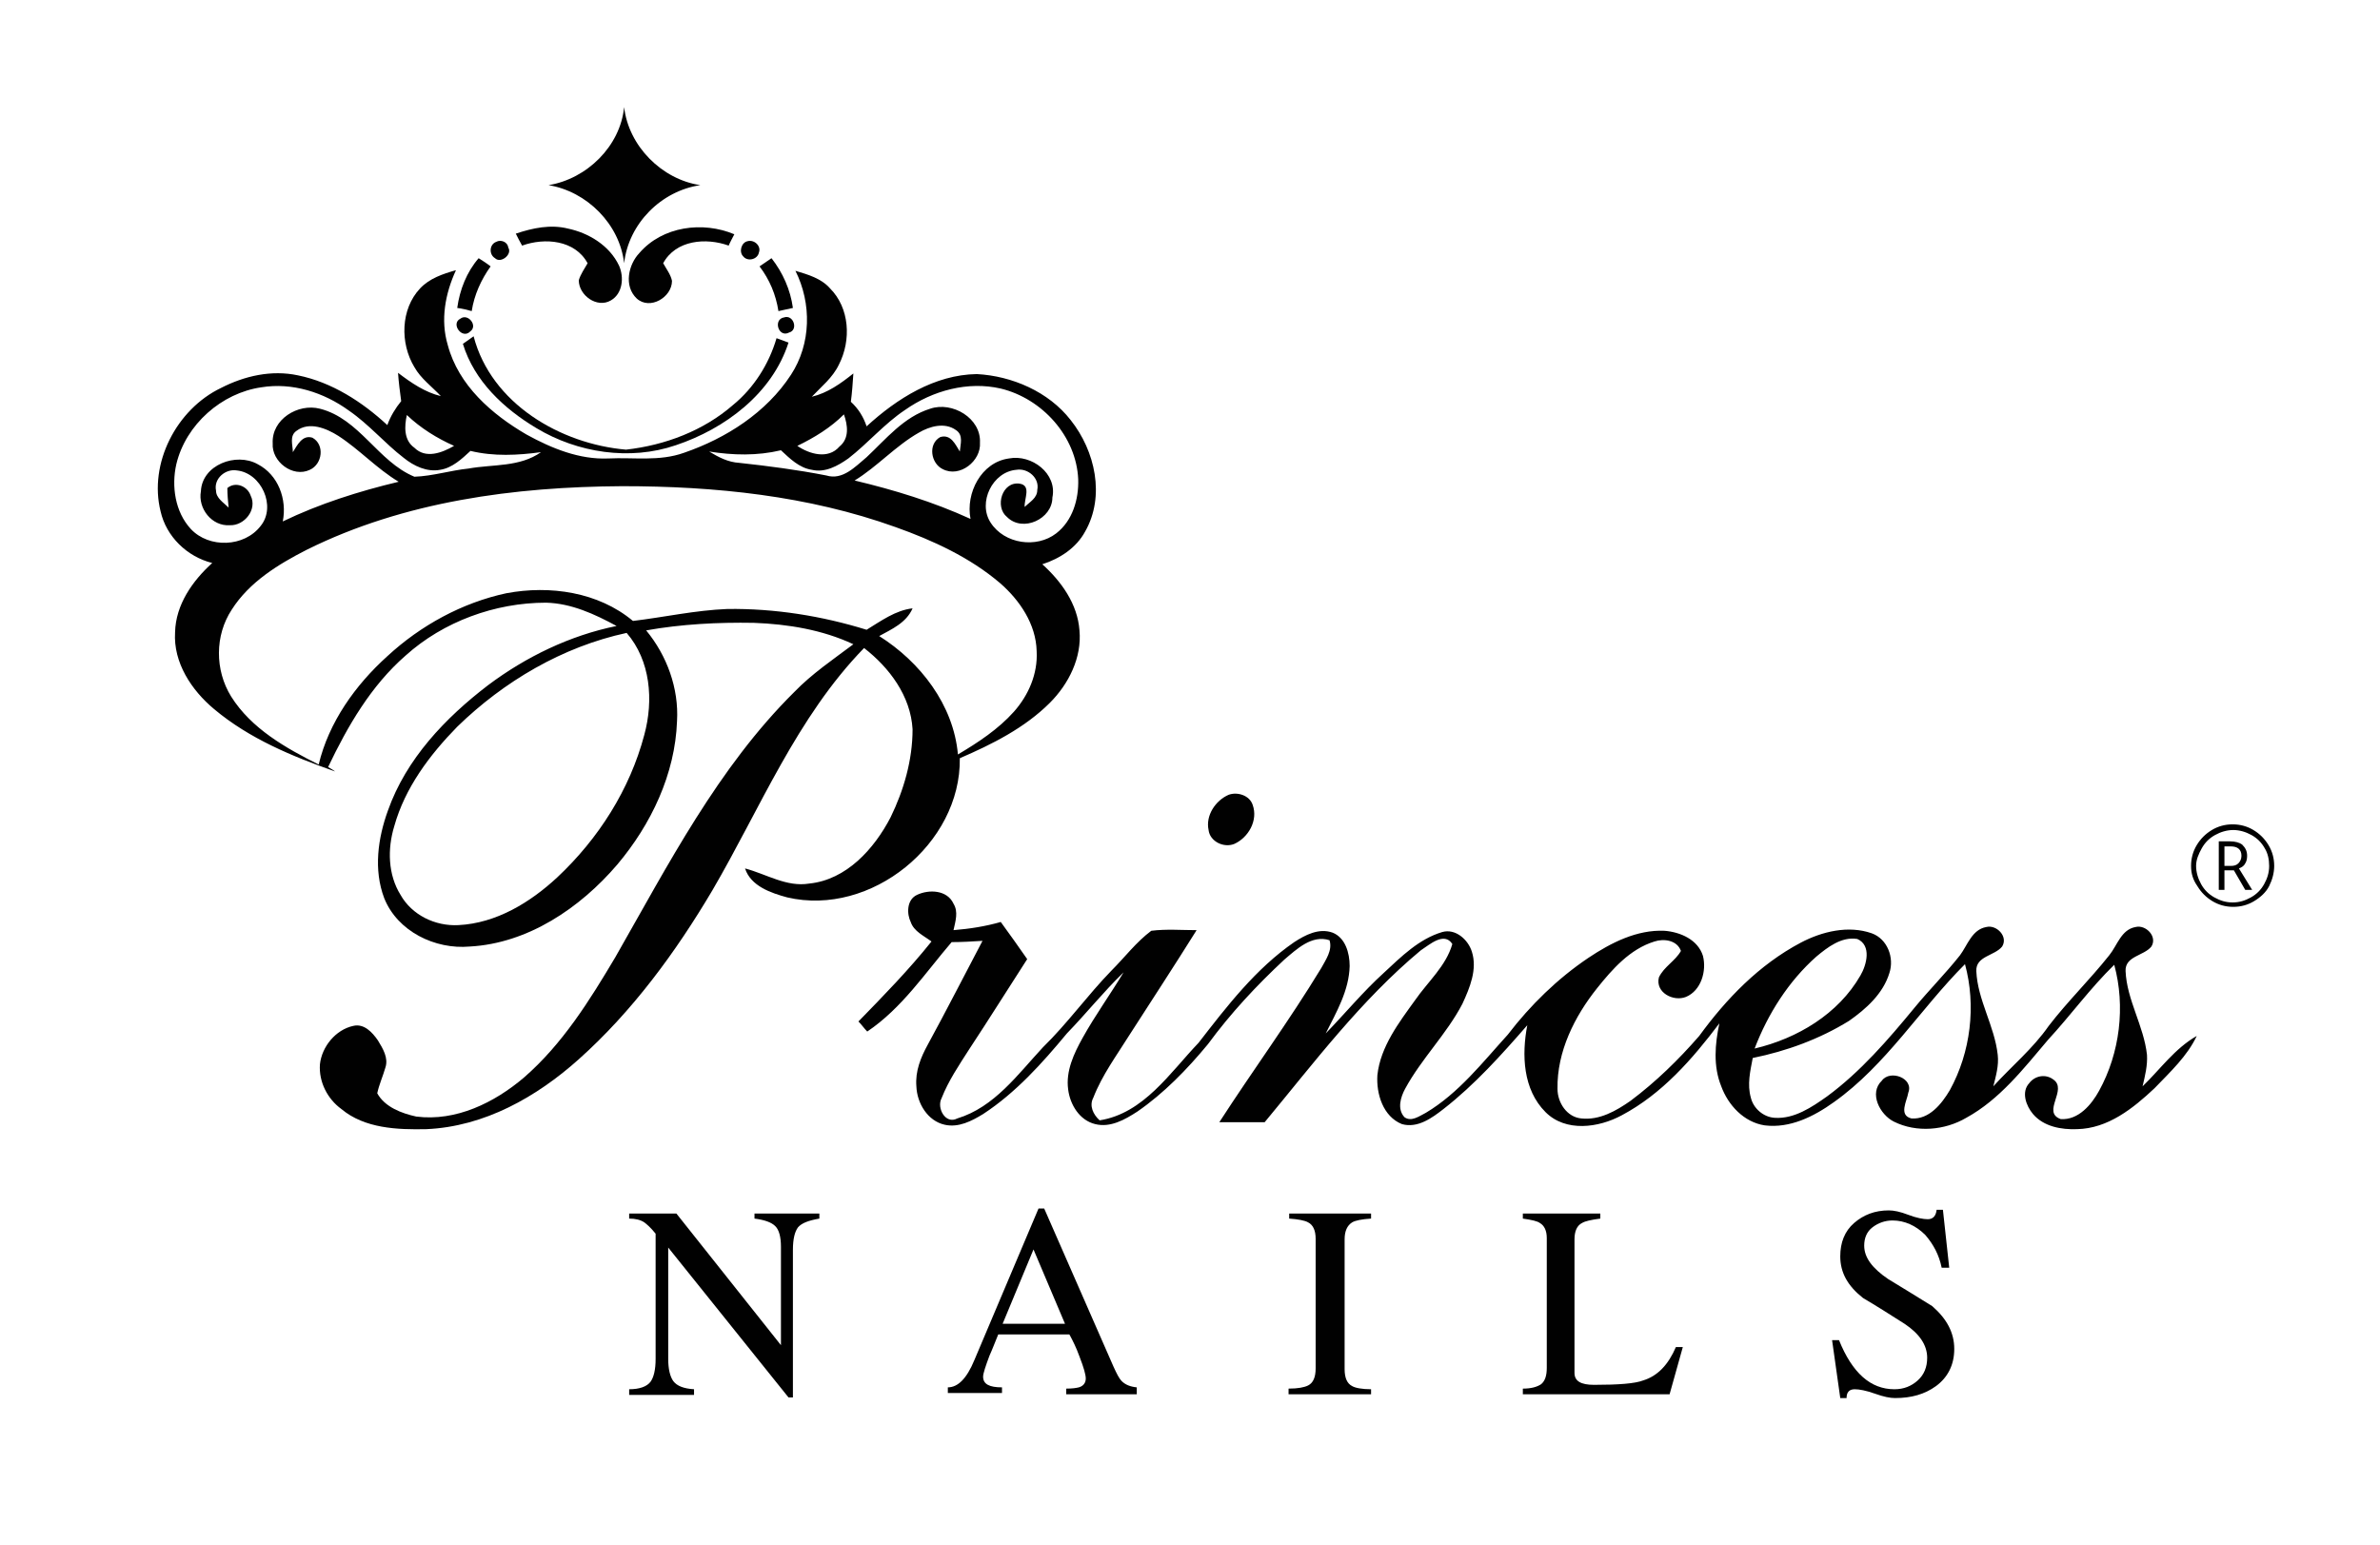 <?xml version="1.0" encoding="utf-8"?>
<!-- Generator: Adobe Illustrator 23.0.3, SVG Export Plug-In . SVG Version: 6.00 Build 0)  -->
<svg version="1.1" id="Princess_NAILS_vector" xmlns="http://www.w3.org/2000/svg" xmlns:xlink="http://www.w3.org/1999/xlink"
	 x="0px" y="0px" viewBox="0 0 377.9 245.3" style="enable-background:new 0 0 377.9 245.3;" xml:space="preserve">
<style type="text/css">
	.st0{fill:#010101;}
</style>
<g id="NAILS">
</g>
<g id="crown_Princess">
	<g>
		<g>
			<path class="st0" d="M130.1,193.5c-1.7,0.3-2.8,0.7-3.4,1.4c-0.5,0.7-0.8,1.8-0.8,3.6v23.4h-0.7l-19.1-23.8v17.7
				c0,1.6,0.3,2.8,0.8,3.5c0.6,0.8,1.7,1.2,3.3,1.3v0.9H99.9v-0.9c1.6,0,2.8-0.4,3.4-1.2c0.5-0.7,0.8-1.9,0.8-3.6v-19.9
				c-0.8-1-1.4-1.5-1.8-1.8c-0.6-0.4-1.4-0.6-2.4-0.6v-0.8h7.5l16.6,20.9V198c0-1.6-0.3-2.7-0.9-3.3c-0.6-0.6-1.7-1-3.3-1.2v-0.8
				h10.3V193.5z"/>
			<path class="st0" d="M180.4,221.4h-11.1v-0.9c1,0,1.6-0.1,2-0.2c0.7-0.2,1.1-0.7,1.1-1.4c0-0.6-0.3-1.7-1-3.5
				c-0.5-1.4-1.1-2.6-1.6-3.5h-11.3c-0.5,1.2-0.9,2.3-1.4,3.4c-0.6,1.6-1,2.8-1,3.3c0,1.2,1,1.7,3,1.7v0.9h-8.6v-0.9
				c1.6,0,3-1.4,4.2-4.3l10.2-24.1h0.9l11,25.1c0.5,1.1,0.9,1.9,1.3,2.3c0.6,0.6,1.4,0.9,2.4,1V221.4z M169.1,210.2l-5-11.8
				l-4.9,11.8H169.1z"/>
			<path class="st0" d="M217.6,221.4h-13v-0.9c1.5,0,2.5-0.2,3.1-0.5c0.8-0.4,1.2-1.3,1.2-2.7v-20.6c0-1.3-0.4-2.2-1.2-2.6
				c-0.5-0.3-1.6-0.5-3-0.6v-0.8h13v0.8c-1.5,0.1-2.5,0.3-3,0.6c-0.8,0.5-1.2,1.4-1.2,2.7v20.6c0,1.4,0.4,2.3,1.2,2.7
				c0.5,0.3,1.6,0.5,3,0.5V221.4z"/>
			<path class="st0" d="M267.2,213.9l-2.1,7.5h-23.3v-0.9c1.4,0,2.3-0.3,2.9-0.7c0.6-0.5,0.9-1.3,0.9-2.6v-20.6c0-1.2-0.4-2-1.1-2.4
				c-0.4-0.3-1.3-0.5-2.7-0.7v-0.8h12.3v0.8c-1.5,0.2-2.4,0.4-2.9,0.7c-0.8,0.4-1.2,1.3-1.2,2.6v21.2c0,1.3,1,1.9,3.1,1.9
				c3.9,0,6.5-0.2,7.8-0.7c2.3-0.7,4-2.5,5.2-5.3H267.2z"/>
			<path class="st0" d="M310.3,214.2c0,2.5-1,4.5-2.9,5.9c-1.8,1.3-3.9,1.9-6.5,1.9c-0.8,0-1.8-0.2-3.2-0.7
				c-1.4-0.5-2.5-0.7-3.2-0.7c-0.9,0-1.3,0.5-1.3,1.4h-1l-1.3-9.2h1.1c2.1,5.2,5,7.8,8.8,7.8c1.5,0,2.7-0.5,3.7-1.4
				c1-0.9,1.5-2.1,1.5-3.6c0-2-1.2-3.8-3.6-5.4c-2.2-1.4-4.4-2.8-6.6-4.1c-2.4-1.9-3.6-4-3.6-6.6c0-2.2,0.7-4,2.2-5.3
				c1.5-1.3,3.3-2,5.5-2c0.8,0,1.8,0.2,3.1,0.7c1.3,0.5,2.4,0.7,3.1,0.7c0.8,0,1.3-0.5,1.4-1.5h1l1,9.2h-1.2c-0.4-2-1.3-3.7-2.6-5.2
				c-1.5-1.5-3.3-2.3-5.2-2.3c-1.2,0-2.3,0.4-3.2,1.1c-0.9,0.7-1.3,1.7-1.3,2.9c0,1.9,1.3,3.6,3.8,5.3c2.3,1.4,4.6,2.8,7,4.3
				C309.1,209.4,310.3,211.6,310.3,214.2z"/>
		</g>
		<g>
			<path class="st0" d="M99.1,17c0.7,6.2,6,11.5,12.1,12.4c-6.2,0.9-11.4,6.1-12.1,12.4c-0.7-6.2-5.9-11.4-12-12.4
				C93.2,28.4,98.5,23.2,99.1,17z"/>
			<path class="st0" d="M81.9,37.1c2.7-0.9,5.5-1.5,8.3-0.8c3.3,0.7,6.6,2.7,8.1,5.9c0.8,1.8,0.6,4.4-1.3,5.5
				c-2.2,1.3-5.1-0.8-5.1-3.2c0.3-1,0.9-1.8,1.4-2.7c-2-3.7-6.8-4.1-10.4-2.8C82.5,38.3,82.2,37.7,81.9,37.1z"/>
			<path class="st0" d="M101.5,40.2c3.7-4.3,10.1-5.1,15.1-3c-0.2,0.4-0.7,1.3-0.9,1.8c-3.6-1.3-8.4-0.9-10.4,2.8
				c0.5,0.9,1.2,1.8,1.4,2.8c0,2.6-3.5,4.7-5.6,2.8C99,45.4,99.8,42,101.5,40.2z"/>
			<path class="st0" d="M78.8,38.4c0.7-0.4,1.8,0,1.9,0.9c0.7,1.1-1.2,2.6-2.1,1.7C77.6,40.4,77.7,38.8,78.8,38.4z"/>
			<path class="st0" d="M118.7,38.3c1.1-0.3,2.2,0.8,1.8,1.8c-0.2,1.1-1.8,1.5-2.5,0.6C117.3,40,117.7,38.5,118.7,38.3z"/>
			<path class="st0" d="M120.6,42.3c0.6-0.4,1.3-0.9,1.9-1.3c1.8,2.3,3,5,3.4,7.9c-0.6,0.1-1.7,0.4-2.3,0.5
				C123.2,46.8,122.2,44.4,120.6,42.3z"/>
			<path class="st0" d="M72.6,48.9C73,46,74.1,43.2,76,41c0.5,0.3,1.4,0.9,1.9,1.3c-1.5,2.1-2.6,4.5-3,7.1
				C74.2,49.2,73.4,49,72.6,48.9z"/>
			<g>
				<path class="st0" d="M66.7,45.8c1.5-1.6,3.6-2.3,5.7-2.9c-1.7,3.7-2.5,7.9-1.3,11.9c1.7,6.4,7,11,12.5,14.2c4,2.2,8.4,4,13,3.8
					c4-0.2,8.1,0.5,12-0.9c6.7-2.3,13.1-6.4,17-12.4c3.2-4.9,3.3-11.3,0.7-16.5c2,0.6,4.1,1.2,5.5,2.8c3.1,3.1,3.4,8.2,1.4,12.1
					c-1,2.1-2.8,3.5-4.3,5.1c2.5-0.6,4.6-2.1,6.6-3.7c-0.1,1.5-0.2,3-0.4,4.5c1.2,1.1,2,2.4,2.5,3.9c4.8-4.4,10.8-8.2,17.5-8.3
					c5.6,0.3,11.4,2.8,14.9,7.3c3.9,4.9,5.5,12.1,2.3,17.7c-1.4,2.6-4,4.3-6.8,5.2c3,2.7,5.6,6.3,5.9,10.5c0.4,4.3-1.7,8.5-4.7,11.5
					c-4,4-9.2,6.6-14.3,8.8c0.2,13.6-14.1,25.2-27.4,22.1c-2.6-0.7-5.8-1.8-6.7-4.6c3.4,0.9,6.6,3,10.2,2.4
					c5.9-0.6,10.3-5.5,12.9-10.5c2.1-4.3,3.5-9.1,3.5-14c-0.3-5.3-3.7-9.8-7.7-12.9c-10.7,11-16.5,25.5-24.1,38.5
					c-5.8,9.8-12.7,19.2-21.2,26.8c-6.7,6-15,10.7-24.2,11.1c-4.6,0.1-9.8-0.1-13.5-3.2c-2.2-1.6-3.6-4.3-3.4-7.1
					c0.3-2.8,2.5-5.5,5.3-6.1c1.7-0.4,3,1,3.9,2.3c0.8,1.3,1.7,2.8,1.2,4.3c-0.4,1.4-1,2.7-1.3,4.1c1.2,2.2,3.9,3.2,6.2,3.7
					c6.3,0.8,12.4-2.2,17.1-6.2c6.1-5.3,10.4-12.2,14.5-19.1c8.4-14.7,16.3-30.1,28.4-42.1c2.8-2.9,6.2-5.2,9.4-7.6
					c-4.9-2.3-10.4-3.2-15.8-3.4c-5.7-0.1-11.5,0.2-17.1,1.2c3.3,4,5.2,9.2,4.9,14.4c-0.3,8.4-4.1,16.4-9.5,22.8
					c-5.9,6.9-14.2,12.5-23.4,13c-5.5,0.5-11.5-2.4-13.6-7.7c-1.7-4.5-1-9.5,0.6-13.9c2.9-8.2,9.1-14.7,15.9-19.9
					c6-4.5,13-7.9,20.4-9.4c-3.5-1.9-7.2-3.6-11.2-3.7c-8.1,0-16.3,3-22.3,8.4c-5.5,4.8-9.2,11.2-12.3,17.7c0.3,0.2,0.9,0.5,1.1,0.7
					c-6.8-2.4-13.6-5.2-19.2-9.9c-3.6-3-6.5-7.4-6.2-12.2c0.1-4.4,2.8-8.2,5.9-11c-4-1-7.3-4.2-8.2-8.2C23.6,73.6,28,65,35.1,61.6
					c3.7-1.9,8-2.9,12.2-2c5.4,1.1,10.2,4.2,14.2,7.9c0.5-1.4,1.3-2.7,2.2-3.8c-0.2-1.5-0.4-3-0.5-4.5c2.1,1.6,4.3,3.1,6.8,3.7
					c-1.4-1.5-3.2-2.8-4.2-4.6C63.5,54.5,63.6,49.1,66.7,45.8z M28,73.7c-0.8,3.5-0.2,7.6,2.3,10.3c2.9,3.1,8.5,2.9,11.1-0.5
					c2.5-3.1,0.1-8.4-3.8-8.8c-1.8-0.3-3.7,1.3-3.3,3.2c0,1.2,1.2,1.9,2,2.7c-0.1-1-0.2-2.1-0.2-3.1c1.3-1.1,3.2-0.3,3.7,1.2
					c1.1,2.2-1,4.8-3.3,4.7c-2.9,0.2-5.1-2.7-4.6-5.4c0.2-4.2,5.6-6.2,9-4.3c3.3,1.7,4.7,5.6,4,9.1C50.7,80,57,78,63.3,76.5
					c-3.5-2.1-6.2-5.1-9.6-7.3c-1.9-1.2-4.6-2.3-6.6-0.8c-1.2,0.8-0.6,2.3-0.6,3.4c0.7-1.1,1.5-2.8,3.1-2.3c2,1.1,1.6,4.2-0.4,5.1
					c-2.7,1.3-6.1-1.3-5.9-4.2c-0.2-3.8,4-6.4,7.5-5.5c6.3,1.6,9.2,8.4,15,10.8c2.9-0.1,5.7-1,8.6-1.3c3.9-0.7,8.1-0.2,11.5-2.6
					c-3.7,0.5-7.5,0.7-11.2-0.2c-1.4,1.3-2.9,2.7-4.8,3c-2.1,0.4-4.2-0.6-5.8-1.9c-3-2.3-5.5-5.3-8.7-7.5c-4-2.9-9-4.5-13.9-3.7
					C35.2,62.4,29.5,67.4,28,73.7z M143.7,65.1c-3.3,2.2-5.9,5.3-9,7.7c-1.7,1.2-3.7,2.3-5.8,1.8c-2-0.3-3.5-1.8-4.9-3.1
					c-3.8,0.9-7.6,0.8-11.4,0.2c1.5,0.9,3,1.7,4.8,1.8c4.6,0.5,9.2,1.1,13.8,2c2.6,0.8,4.6-1.4,6.4-2.9c3.1-2.9,5.9-6.4,10.1-7.7
					c3.5-1.2,8.1,1.5,7.9,5.4c0.2,2.9-3.2,5.6-5.9,4.2c-1.9-0.9-2.4-4-0.4-5.1c1.7-0.5,2.4,1.2,3.1,2.3c0.1-1.2,0.6-2.6-0.6-3.4
					c-1.8-1.3-4.2-0.6-5.9,0.4c-3.7,2.1-6.6,5.4-10.2,7.6c6.3,1.5,12.5,3.4,18.4,6.1c-0.8-4.1,1.7-9,6.1-9.6
					c3.6-0.7,7.7,2.4,6.9,6.2c0,3.4-4.7,5.6-7.2,3.1c-2-1.6-0.8-5.7,2-5.3c1.9,0.3,0.7,2.4,0.8,3.7c0.8-0.8,2-1.4,2-2.7
					c0.4-1.9-1.5-3.5-3.3-3.2c-3.8,0.3-6.2,5.2-4.1,8.4c2.2,3.4,7.3,4.1,10.4,1.7c2.6-2,3.6-5.4,3.5-8.6
					c-0.3-6.8-5.7-12.8-12.3-14.4C153.7,60.5,148.1,62,143.7,65.1z M134,65.8c-2.1,2.1-4.7,3.7-7.4,5c1.9,1.3,4.9,2.2,6.7,0.1
					C134.9,69.6,134.6,67.5,134,65.8z M64.6,65.9c-0.4,1.8-0.5,4,1.2,5.2c1.8,1.8,4.4,0.8,6.3-0.3C69.4,69.6,66.8,68,64.6,65.9z
					 M48.7,87.3c-4.5,2.3-9.1,5.1-11.9,9.5c-2.7,4.1-2.7,9.6-0.1,13.8c3.2,5.1,8.7,8.2,13.9,10.8c1.6-6.7,5.8-12.6,10.9-17.2
					c5.3-4.9,11.9-8.5,18.9-10c6.9-1.3,14.6-0.2,20.1,4.4c5-0.6,9.9-1.7,15-1.9c7.5-0.1,15,1.1,22.1,3.3c2.3-1.4,4.6-3.1,7.3-3.4
					c-1,2.3-3.3,3.3-5.3,4.4c6.5,4.1,11.8,10.9,12.5,18.8c3.2-1.9,6.4-4,8.9-6.8c2.3-2.6,3.8-6,3.6-9.6c-0.1-4.3-2.7-8.1-5.8-10.8
					c-4.8-4.1-10.7-6.8-16.6-8.9c-13.9-5-28.7-6.5-43.4-6.5C81.7,77.3,64.2,79.6,48.7,87.3z M72.6,115.4c-4.4,4.5-8.3,9.7-10,15.8
					c-1.1,3.6-1,7.7,1,10.9c1.8,3.2,5.5,5,9.2,4.8c6-0.3,11.4-3.6,15.7-7.6c6.5-6.1,11.5-13.9,13.8-22.6c1.5-5.5,1-11.8-2.8-16.2
					C89.3,102.7,80,108.2,72.6,115.4z"/>
			</g>
			<path class="st0" d="M73.1,50.6c1.2-0.9,2.8,1.1,1.6,2C73.4,54,71.5,51.4,73.1,50.6z"/>
			<path class="st0" d="M124.5,50.4c1.5-0.5,2.3,2,0.8,2.4C123.6,53.7,122.7,50.7,124.5,50.4z"/>
			<path class="st0" d="M73.5,54.6c0.4-0.3,1.3-0.9,1.7-1.2C78,64.1,89,70.5,99.4,71.4c6.2-0.7,12.3-3,17-7.1
				c3.3-2.7,5.7-6.5,6.9-10.6c0.5,0.2,1.4,0.5,1.9,0.7c-2.6,8.1-10.1,13.7-17.9,16.3c-7.3,2.5-15.6,1.2-22.1-2.7
				C80,64.9,75.3,60.5,73.5,54.6z"/>
			<path class="st0" d="M195.1,126.2c1.4-0.5,3.3,0.1,3.8,1.6c0.9,2.5-0.7,5.2-2.9,6.2c-1.7,0.7-3.9-0.4-4.1-2.2
				C191.4,129.5,193,127.1,195.1,126.2z"/>
			<g>
				<path class="st0" d="M145.6,142.1c1.9-0.9,4.8-0.8,5.8,1.4c0.8,1.3,0.3,2.8,0,4.2c2.5-0.2,5.1-0.6,7.5-1.3
					c1.4,1.9,2.8,3.9,4.2,5.9c-3.1,4.8-6.1,9.6-9.2,14.3c-1.6,2.5-3.3,5-4.4,7.8c-0.8,1.5,0.6,4.2,2.5,3.2c5.9-1.8,9.6-7,13.6-11.3
					c3.9-3.8,7.1-8.3,10.9-12.2c2.1-2.1,3.9-4.5,6.3-6.3c2.4-0.3,4.8-0.1,7.2-0.1c-3.5,5.6-7.1,11.1-10.7,16.7
					c-2,3.2-4.3,6.3-5.7,9.9c-0.7,1.3,0,2.7,1,3.6c7-1.1,11.2-7.6,15.7-12.3c4.5-5.8,9.1-11.8,15.2-16c1.7-1.1,3.9-2.3,6.1-1.5
					c2,0.8,2.7,3.2,2.7,5.3c-0.1,3.9-2.1,7.3-3.8,10.7c3.1-3.2,5.9-6.6,9.2-9.6c2.8-2.6,5.6-5.4,9.3-6.5c2.1-0.6,4.1,1.2,4.7,3.1
					c0.9,2.8-0.3,5.7-1.5,8.3c-2.5,4.8-6.5,8.7-9.1,13.5c-0.7,1.3-1.3,3.2-0.1,4.5c1.1,0.8,2.4-0.2,3.4-0.7c5.2-3.1,9-8,13-12.4
					c3.6-4.7,7.9-8.9,12.8-12.2c3.6-2.4,7.7-4.5,12.1-4.3c2.5,0.2,5.3,1.4,6.1,4c0.6,2.4-0.3,5.5-2.7,6.5c-2,0.8-4.9-0.7-4.3-3.1
					c0.8-1.7,2.6-2.6,3.5-4.2c-0.6-1.7-2.7-2-4.2-1.5c-3.9,1.2-6.7,4.4-9.1,7.4c-3.6,4.5-6.4,10.1-6.3,16c0,2.2,1.5,4.5,3.8,4.7
					c2.9,0.3,5.5-1.2,7.8-2.8c4-3,7.6-6.5,10.9-10.3c4.3-5.9,9.5-11.3,16.1-14.8c3.4-1.8,7.6-2.8,11.3-1.5c2.5,0.9,3.6,3.9,2.8,6.3
					c-1,3.3-3.7,5.7-6.4,7.6c-4.7,2.9-9.9,4.8-15.3,5.9c-0.4,2.1-0.9,4.2-0.3,6.3c0.4,1.7,2,3.1,3.8,3.2c3.1,0.2,5.9-1.7,8.3-3.4
					c5.3-3.9,9.7-9,13.9-14.1c2.3-2.8,4.9-5.4,7.2-8.3c1.2-1.6,1.9-4.1,4.2-4.5c1.6-0.4,3.5,1.5,2.5,3.1c-1.2,1.5-4.2,1.5-4.1,3.9
					c0.2,4.6,2.9,8.7,3.4,13.3c0.2,1.7-0.3,3.4-0.7,5c2.9-3.2,6.3-6,8.8-9.6c3-3.9,6.5-7.3,9.6-11.2c1.3-1.6,1.9-4.1,4.2-4.5
					c1.6-0.4,3.5,1.5,2.5,3.1c-1.2,1.5-4.2,1.5-4.1,3.9c0.2,4.6,2.9,8.7,3.4,13.3c0.1,1.7-0.3,3.3-0.7,5c2.8-2.7,5.1-6,8.6-8
					c-1.5,3.2-4.2,5.7-6.7,8.3c-3.4,3.2-7.4,6.4-12.3,6.5c-2.5,0.1-5.3-0.4-7-2.4c-1.1-1.3-1.9-3.5-0.6-4.9c0.9-1.2,2.6-1.5,3.8-0.6
					c2.4,1.6-1.9,5.2,1.2,6.3c2.8,0.2,4.9-2.3,6.1-4.5c3.3-6,4.2-13.4,2.4-20c-3.8,3.7-6.9,8-10.5,11.9c-3.9,4.6-7.7,9.5-13,12.4
					c-3.4,2-7.9,2.4-11.5,0.6c-2.2-1.1-4-4.5-1.9-6.5c1.3-1.8,5.1-0.4,4.2,1.9c-0.2,1.3-1.6,3.6,0.5,4.1c2.8,0.2,4.8-2.3,6.1-4.5
					c3.3-6,4.2-13.4,2.4-20c-7.1,7.1-12.5,16-20.8,21.9c-3.2,2.3-7,4.2-11,3.7c-3.3-0.5-5.8-3.2-6.9-6.2c-1.3-3.2-1-6.7-0.3-10
					c-4.3,5.7-9.1,11.2-15.5,14.6c-3.7,2-8.9,2.7-12.1-0.5c-3.6-3.6-3.8-9.1-2.9-13.8c-4.1,4.7-8.3,9.4-13.3,13.3
					c-1.8,1.4-4.1,3.1-6.6,2.4c-3-1.2-4.1-4.8-3.9-7.8c0.5-4.5,3.4-8.3,6-11.9c2-2.9,4.9-5.4,5.9-8.9c-1.3-2-3.6,0.1-5,1
					c-9.5,7.9-17,17.9-24.8,27.3c-2.4,0-4.8,0-7.2,0c5.3-8.2,11.1-16.1,16.2-24.5c0.7-1.3,1.8-2.8,1.3-4.4c-2.8-0.9-5.2,1.4-7.2,3.1
					c-4.4,4.1-8.5,8.5-12.1,13.4c-3.3,4-7,7.8-11.2,10.7c-2,1.3-4.3,2.6-6.7,2c-2.5-0.6-4-3.1-4.3-5.5c-0.4-2.9,0.9-5.7,2.3-8.2
					c2-3.6,4.4-6.9,6.5-10.4c-3.2,3.1-5.9,6.5-9,9.7c-3.9,4.7-8.1,9.4-13.3,12.8c-1.8,1.1-3.9,2.2-6.1,1.7c-2.7-0.6-4.4-3.4-4.5-6.1
					c-0.2-2.4,0.7-4.6,1.8-6.6c3-5.5,5.8-11,8.7-16.5c-1.6,0.1-3.3,0.2-4.9,0.2c-4.2,4.9-7.9,10.5-13.4,14.2
					c-0.5-0.5-0.9-1.1-1.4-1.6c4-4.1,8-8.2,11.6-12.7c-1.2-0.9-2.8-1.6-3.3-3.1C144,145.2,143.9,142.9,145.6,142.1z M288.4,151.9
					c-4.4,3.9-7.7,9.1-9.8,14.6c6.8-1.6,13.3-5.5,16.8-11.6c1-1.7,1.8-4.8-0.5-5.8C292.4,148.7,290.2,150.4,288.4,151.9z"/>
			</g>
		</g>
	</g>
	<g>
		<path d="M347.9,137.5c0-1.2,0.3-2.3,0.9-3.3c0.6-1,1.4-1.8,2.4-2.4c1-0.6,2.1-0.9,3.3-0.9c1.2,0,2.3,0.3,3.3,0.9
			c1,0.6,1.8,1.4,2.4,2.4s0.9,2.1,0.9,3.3c0,1.1-0.3,2.2-0.8,3.2s-1.4,1.8-2.4,2.4c-1,0.6-2.1,0.9-3.3,0.9c-1.2,0-2.3-0.3-3.3-0.9
			c-1-0.6-1.8-1.4-2.4-2.4C348.2,139.7,347.9,138.7,347.9,137.5z M348.7,137.5c0,1,0.3,2,0.8,2.9s1.2,1.6,2.1,2.1
			c0.9,0.5,1.8,0.8,2.9,0.8s2-0.3,2.9-0.8c0.9-0.5,1.6-1.2,2.1-2.1c0.5-0.9,0.8-1.8,0.8-2.9c0-1-0.2-2-0.7-2.8
			c-0.5-0.9-1.2-1.6-2.1-2.1c-0.9-0.5-1.9-0.8-2.9-0.8c-1,0-2,0.3-2.9,0.8s-1.6,1.2-2.1,2.1S348.7,136.5,348.7,137.5z M356.8,135.9
			c0,0.5-0.1,0.9-0.3,1.2c-0.2,0.4-0.5,0.6-1,0.8l2.1,3.4h-1.1l-1.8-3.1h-1.5v3.1h-0.9v-7.7h1.8c0.8,0,1.5,0.2,1.9,0.5
			C356.5,134.6,356.8,135.1,356.8,135.9z M353.2,137.5h1c0.5,0,0.9-0.1,1.2-0.4c0.3-0.3,0.5-0.7,0.5-1.2c0-1-0.6-1.5-1.7-1.5h-1
			V137.5z"/>
	</g>
</g>
</svg>
